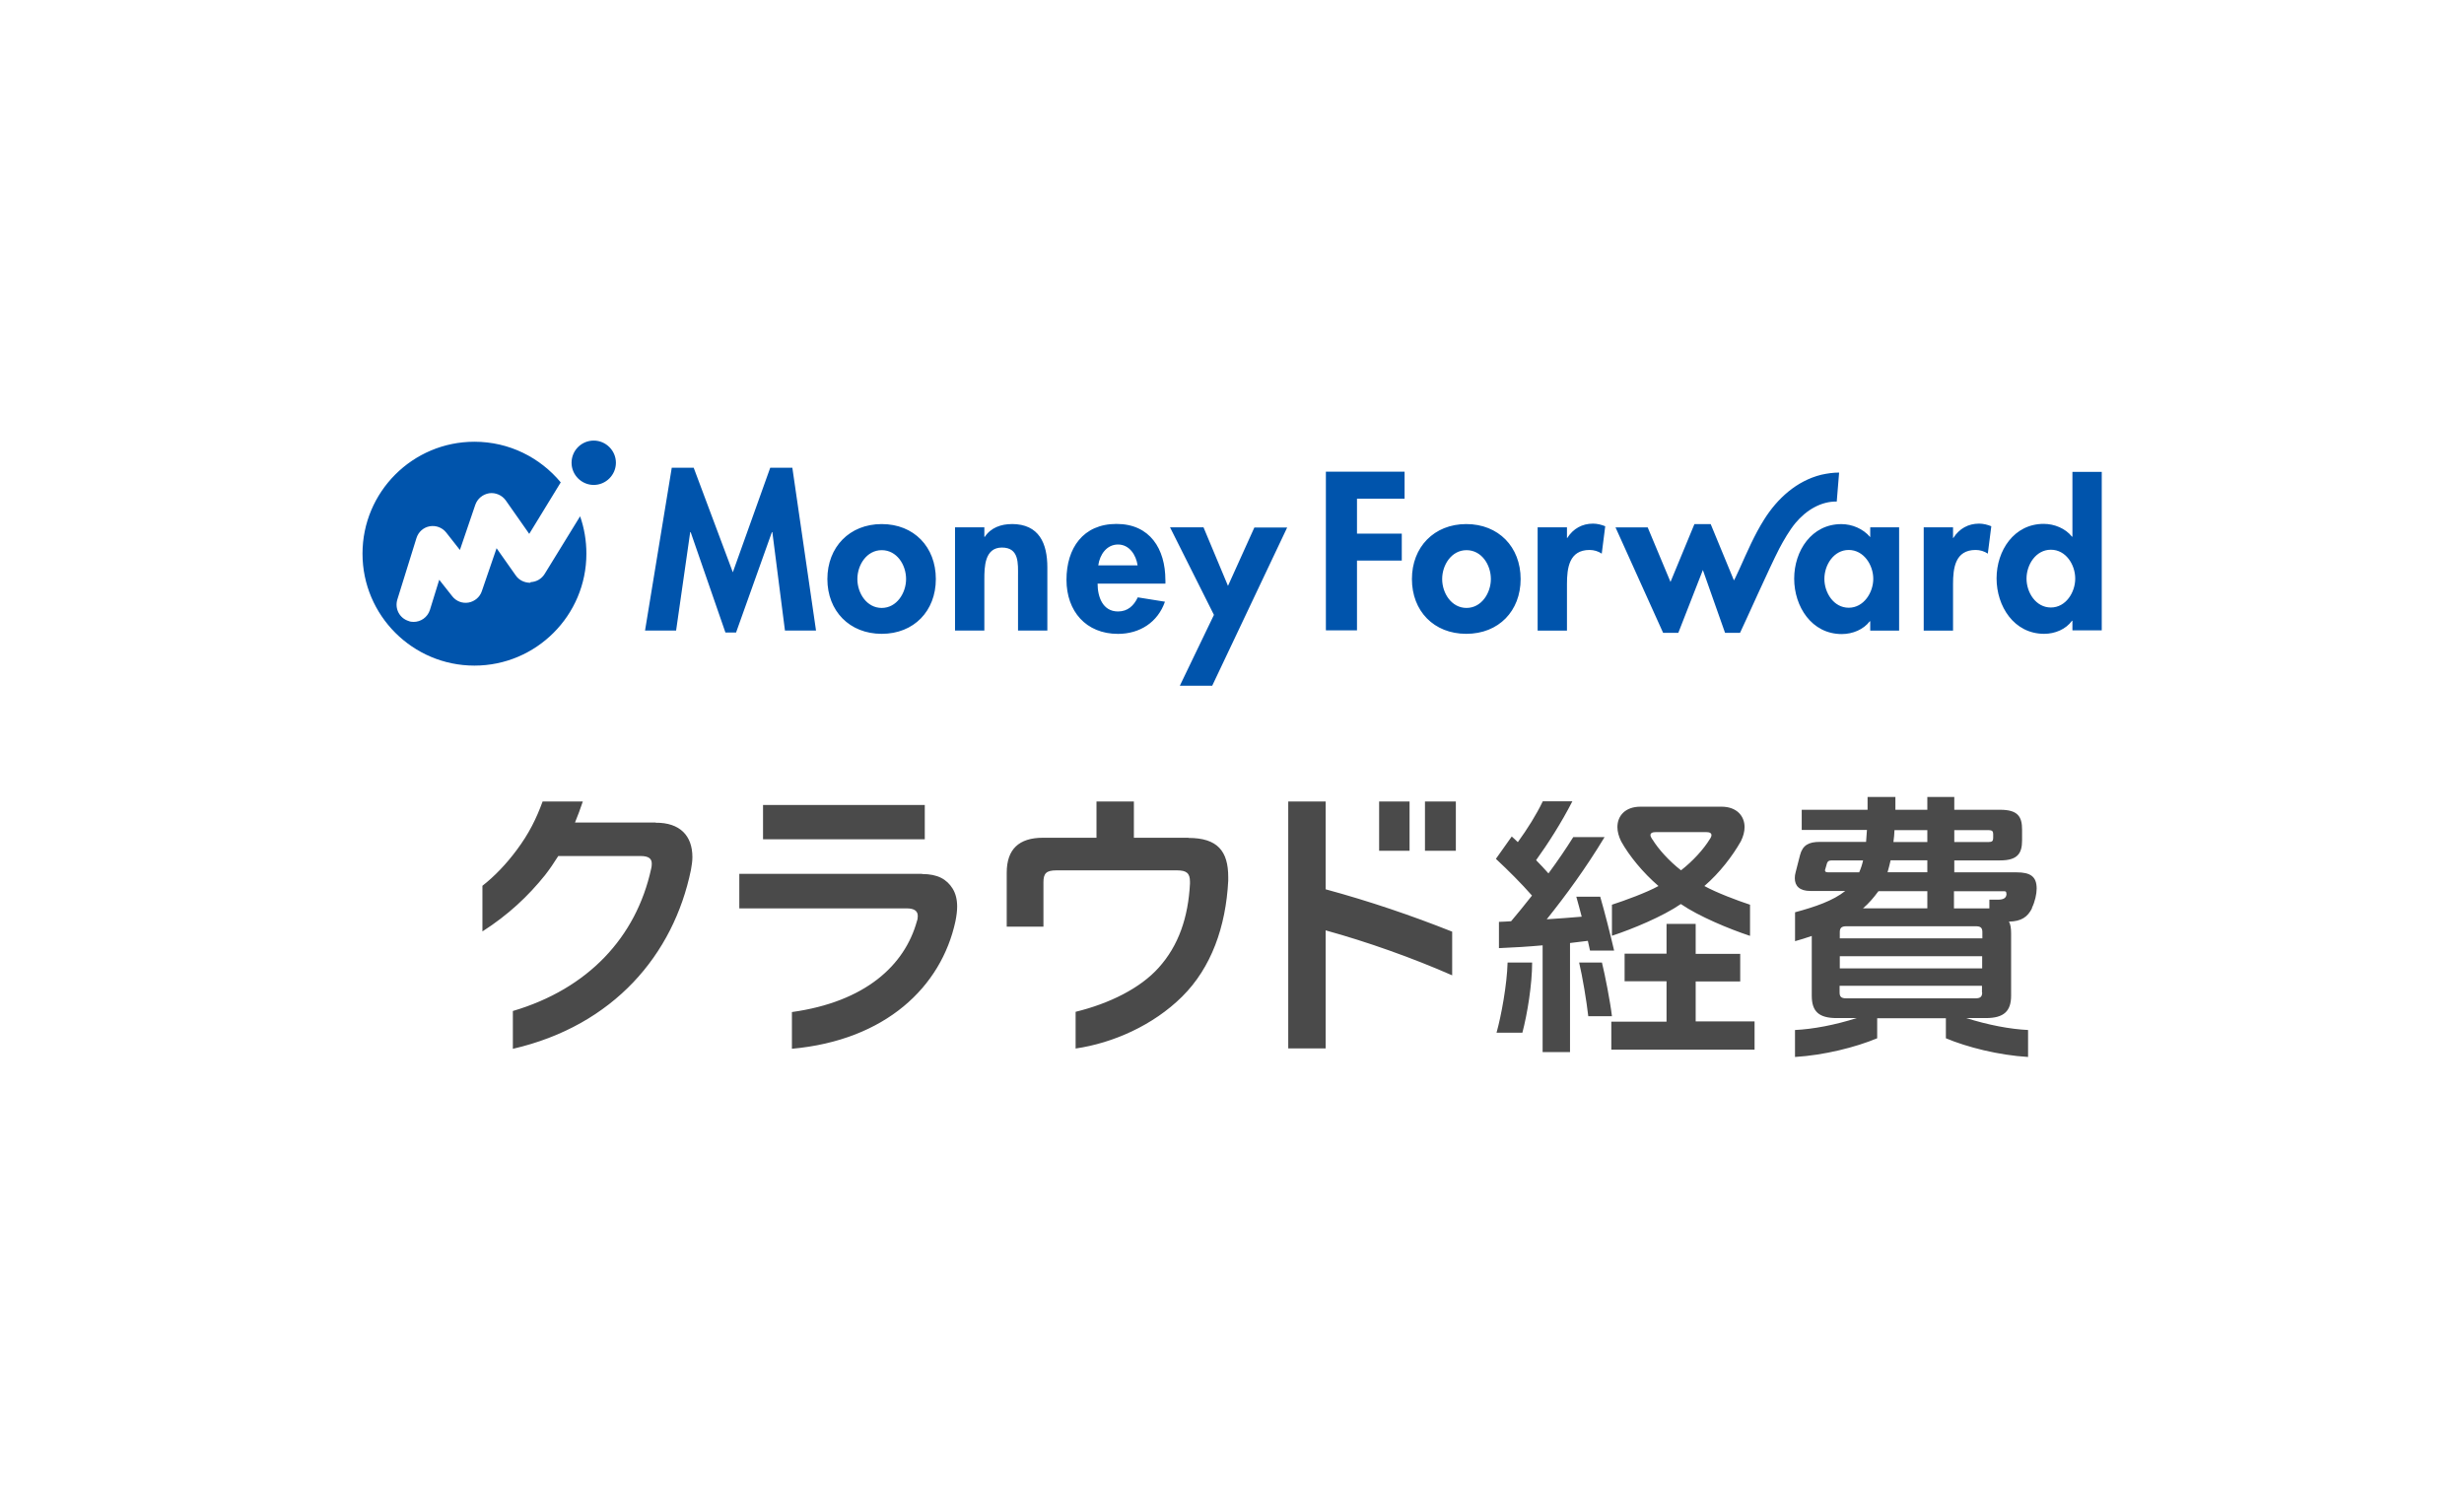 <?xml version="1.0" encoding="UTF-8"?><svg id="_レイヤー_2" xmlns="http://www.w3.org/2000/svg" width="510" height="310" viewBox="0 0 510 310"><defs><style>.cls-1{fill:#0054ac;}.cls-2{fill:#fff;}.cls-3{fill:#4a4a4a;}</style></defs><g id="logo"><g><rect class="cls-2" width="510" height="310"/><g id="_3_MoneyForwardME"><g id="MoneyForward"><path id="MoneyForward-2" class="cls-1" d="m164,96.82l4.9,33.7h-6.43l-2.61-20.38h-.09l-7.42,20.79h-2.2l-7.2-20.79h-.09l-2.92,20.38h-6.43l5.53-33.7h4.54l8.1,21.64,7.74-21.64h4.63-.04Zm29.7,23.04c0,6.61-4.54,11.34-11.2,11.34s-11.25-4.72-11.25-11.34,4.59-11.38,11.25-11.38,11.2,4.72,11.2,11.38Zm-6.16,0c0-2.97-1.93-5.98-5.04-5.98s-5.04,3.06-5.04,5.98,1.93,5.98,5.04,5.98,5.04-3.1,5.04-5.98Zm21.87-11.38c-2.16,0-4.32.72-5.58,2.65h-.09v-1.98h-6.07v21.37h6.07v-10.57c0-2.56.04-6.61,3.64-6.61s3.33,3.33,3.33,5.89v11.29h6.07v-13.05c0-4.95-1.66-9-7.38-9Zm31.81,11.61v.72h-14.04c0,2.7,1.03,5.76,4.23,5.76,2.02,0,3.28-1.21,4.09-2.92l5.62.9c-1.48,4.27-5.22,6.66-9.72,6.66-6.61,0-10.66-4.68-10.66-11.2s3.42-11.56,10.35-11.56,10.12,5.17,10.12,11.61v.04Zm-5.76-3.06c-.31-2.16-1.71-4.32-4.05-4.32s-3.78,2.07-4.09,4.32h8.14Zm18.72,4.27l-5.08-12.15h-6.93l9.09,18.13-7.06,14.67h6.7l15.52-32.76h-6.79l-5.49,12.15.04-.04Zm60.56-1.44c0,6.61-4.54,11.34-11.25,11.34s-11.25-4.72-11.25-11.34,4.59-11.38,11.25-11.38,11.25,4.72,11.25,11.38Zm-6.16,0c0-2.97-1.93-5.98-5.04-5.98s-5.04,3.06-5.04,5.98,1.93,5.98,5.04,5.98,5.04-3.1,5.04-5.98Zm15.84-8.5h-.09v-2.2h-6.07v21.37h6.07v-9.63c0-3.33.45-7.06,4.68-7.06.9,0,1.8.27,2.52.76l.72-5.67c-.76-.31-1.66-.54-2.52-.54-2.25,0-4.09,1.03-5.31,2.92v.04Zm62.68-2.2h5.98v21.37h-5.98v-1.93h-.09c-1.3,1.71-3.55,2.65-5.8,2.65-6.25,0-9.85-5.71-9.85-11.47s3.6-11.29,9.76-11.29c2.2,0,4.5.94,5.98,2.7v-2.02Zm.63,10.66c0-2.88-1.98-5.98-5.08-5.98s-5.04,3.1-5.04,5.98,1.93,5.98,5.04,5.98,5.08-3.15,5.08-5.98Zm16.6-8.46h-.09v-2.2h-6.07v21.37h6.07v-9.63c0-3.33.45-7.06,4.68-7.06.9,0,1.8.27,2.52.76l.72-5.67c-.76-.31-1.66-.54-2.52-.54-2.25,0-4.09,1.03-5.31,2.92v.04Zm30.69-13.68v32.8h-6.07v-1.98h-.09c-1.26,1.75-3.51,2.7-5.76,2.7-6.25,0-9.85-5.71-9.85-11.47s3.6-11.29,9.76-11.29c2.2,0,4.5.94,5.85,2.65h.09v-13.41s6.07,0,6.07,0Zm-5.49,22.09c0-2.88-1.93-5.98-5.04-5.98s-5.04,3.1-5.04,5.98,1.93,5.98,5.04,5.98,5.04-3.15,5.04-5.98Zm-155.05,10.71h6.39v-14.44h9.27v-5.58h-9.27v-7.24h9.85v-5.58h-16.29v32.8l.05.04Zm105.69-26.68l.49-5.98c-1.26,0-2.47.18-3.69.45-5.08,1.26-9.09,4.9-11.83,9.27-2.02,3.19-3.51,6.7-5.08,10.17l-.63,1.35c-.13.31-.31.67-.54,1.08l-4.81-11.65h-3.37l-4.95,11.97-4.72-11.29h-6.66l9.85,21.82h3.15l5.08-13,4.59,13h3.1l.09-.18c.9-1.84,5.98-13.27,8.05-17.28.9-1.71,2.11-3.78,3.33-5.26,2.25-2.7,5.35-4.54,8.64-4.45h-.09Zm-270.42,16.83c-1.21,0-2.34-.54-3.01-1.53l-3.96-5.62-3.06,8.91c-.4,1.21-1.48,2.11-2.74,2.34-1.3.22-2.56-.27-3.37-1.3l-2.7-3.42-1.93,6.25c-.49,1.53-1.89,2.47-3.37,2.47-.36,0-.72-.04-1.03-.18-1.89-.58-2.92-2.56-2.34-4.45l3.96-12.73c.4-1.26,1.44-2.2,2.74-2.43s2.61.27,3.42,1.3l2.83,3.6,3.19-9.36c.45-1.26,1.53-2.16,2.88-2.38,1.3-.18,2.65.4,3.42,1.48l4.86,6.93,6.52-10.66c-4.27-5.13-10.66-8.41-17.86-8.41-12.82,0-23.17,10.39-23.17,23.17s10.39,23.17,23.17,23.17,23.17-10.39,23.17-23.17c0-2.7-.45-5.31-1.3-7.74l-7.33,11.92c-.63,1.03-1.71,1.66-2.92,1.71l-.05.13Zm13.14-29.43c-2.56,0-4.59,2.07-4.59,4.59s2.07,4.59,4.59,4.59,4.59-2.07,4.59-4.59-2.07-4.59-4.59-4.59Z"/></g><path id="n-経費" class="cls-3" d="m420.56,187.94c.63-1.26.99-2.88.99-4,0-2.52-1.3-3.37-4.18-3.37h-12.87v-2.47h9.49c3.6,0,4.54-1.44,4.54-4.14v-2.25c0-2.7-.9-4.09-4.54-4.09h-9.49v-2.65h-5.58v2.65h-6.61v-2.65h-5.76v2.65h-13.63v4.18h13.5c-.05.81-.13,1.66-.18,2.47h-9.58c-2.29,0-3.55.67-4.09,2.74-.27,1.17-.63,2.34-.9,3.51-.13.45-.18.85-.18,1.26,0,1.62.99,2.65,3.24,2.65h7.2c-2.52,2.02-6.21,3.28-10.39,4.41v5.98c.85-.22,2.43-.72,3.46-1.08v12.37c0,3.24,1.44,4.63,5.17,4.63h4.14c-4.54,1.44-9.04,2.29-12.78,2.47v5.58c6.03-.36,12.6-2.02,17.01-3.87v-4.14h14.22v4.14c4.36,1.84,10.93,3.51,17.01,3.87v-5.58c-3.73-.18-8.23-1.03-12.78-2.47h4.05c3.73,0,5.22-1.44,5.22-4.63v-12.91c0-1.08-.13-1.89-.45-2.43,2.61-.04,3.87-.99,4.77-2.74v-.09Zm-16.06-16.11h7.06c.76,0,.99.22.99.81v.81c0,.63-.22.85-.99.85h-7.06v-2.47Zm-12.37,0h6.79v2.47h-7.02c.13-.81.18-1.66.22-2.47Zm-.81,6.25h7.6v2.47h-8.23c.22-.81.45-1.66.63-2.47Zm-2.65,6.57l.13-.18h10.12v3.55h-13.32c1.21-1.03,2.2-2.2,3.06-3.37Zm-10.35-4.09c-.4,0-.58-.13-.58-.4,0-.04,0-.13.05-.22l.36-1.26c.18-.45.4-.58,1.08-.58h6.39c-.18.85-.45,1.66-.81,2.47h-6.48Zm31.95,24.88c0,.9-.4,1.21-1.39,1.21h-26.73c-.99,0-1.39-.27-1.39-1.21v-1.39h29.47v1.39h.04Zm0-4.99h-29.47v-2.52h29.47v2.52Zm0-6.21h-29.47v-1.3c0-.9.4-1.21,1.39-1.21h26.73c.99,0,1.39.27,1.39,1.21v1.3h-.04Zm5.04-9.27c0,.9-.58,1.26-1.8,1.26h-1.75v1.8h-7.33v-3.55h10.17c.45,0,.67,0,.67.4v.13l.04-.05Zm-64.34,26.46h12.19v5.85h-29.65v-5.8h11.43v-8.37h-8.68v-5.71h8.68v-6.16h6.03v6.21h9.22v5.71h-9.22v8.32-.04Zm11.25-17.73v-6.43c-2.61-.85-7.02-2.52-9.45-3.87,3.19-2.74,5.85-6.25,7.56-9.27.49-.99.76-1.98.76-2.92,0-2.34-1.66-4.23-4.77-4.23h-16.78c-3.1,0-4.77,1.84-4.77,4.23,0,.94.27,1.89.76,2.92,1.66,3.01,4.54,6.52,7.74,9.27-2.43,1.35-6.97,3.01-9.63,3.87v6.43c4.23-1.39,10.53-4,14.26-6.57,3.73,2.56,10.03,5.17,14.26,6.57h.05Zm-20.25-19.98c-.22-.36-.36-.63-.36-.85,0-.4.36-.63,1.12-.63h10.39c.76,0,1.12.22,1.12.63,0,.22-.13.54-.36.85-1.26,2.07-3.51,4.54-5.94,6.43-2.43-1.89-4.68-4.36-5.94-6.43h-.04Zm-17.01,21.42v22.63h-5.67v-22.09c-2.92.27-5.94.45-9.04.58v-5.44c.81,0,1.66-.09,2.52-.13,1.39-1.66,2.88-3.46,4.32-5.31-2.16-2.47-4.86-5.17-7.47-7.6,1.03-1.44,3.28-4.63,3.28-4.63.4.36.85.76,1.26,1.17,1.98-2.74,3.78-5.58,5.17-8.46h6.12c-2.25,4.41-5.08,8.82-7.51,12.19.9.9,1.75,1.84,2.56,2.74,1.89-2.56,3.64-5.13,5.13-7.51h6.48c-3.91,6.48-8.01,12.06-11.97,17.01,2.47-.13,4.86-.36,7.24-.54-.36-1.44-.76-2.83-1.12-4.14h4.95c.94,3.24,2.07,7.69,2.88,11.16h-4.99c-.13-.63-.31-1.35-.45-2.02-1.21.13-2.47.31-3.69.45v-.05Zm8.68,15.21h-4.9c-.36-3.19-1.21-8.23-1.89-11.11h4.72c.63,2.56,1.71,8.05,2.07,11.11Zm-21.6-11.11h5.08c0,4.54-.99,10.62-2.02,14.53h-5.35c.99-3.55,2.16-9.9,2.29-14.53Zm-20.29-33.34h-6.3v10.21h6.3v-10.21Zm-100.34.72h-33.48v7.11h33.48v-7.11Zm82.97-.72h-7.74v51.11h7.74v-24.43c8.64,2.38,18,5.71,26.19,9.31v-9.04c-8.37-3.33-17.1-6.3-26.19-8.77v-18.18Zm20.56,0v10.21h6.39v-10.21h-6.39Zm-48.91,7.51h-11.34v-7.51h-7.74v7.51h-11.07c-4.99,0-7.51,2.38-7.51,7.24v11.16h7.6v-9.18c0-1.84.58-2.47,2.7-2.47h24.93c1.98,0,2.7.58,2.7,2.34v.4c-.36,6.97-2.34,12.82-6.48,17.41-3.78,4.23-10.17,7.42-17.19,9.13v7.6c7.69-1.12,16.02-4.77,22.05-10.75,6.03-5.98,9.04-14.44,9.54-23.98v-.76c0-5.35-2.2-8.1-8.23-8.1l.05-.04Zm-55.21,7.47h-37.8v7.15h34.65c1.62,0,2.29.58,2.29,1.57,0,.36-.04.72-.18,1.08-2.52,9.13-10.66,16.69-25.87,18.81v7.6c19.39-1.75,30.91-12.82,33.84-26.37.22-1.08.36-2.16.36-3.06,0-1.48-.31-2.7-.94-3.73-1.21-1.93-3.1-3.01-6.3-3.01l-.04-.04Zm-55.16-10.62h-16.65c.58-1.39,1.12-2.88,1.62-4.36h-8.32c-1.3,3.55-2.83,6.66-5.35,10.03-2.16,2.92-4.63,5.49-7.11,7.42v9.45c5.35-3.42,9.49-7.33,12.96-11.65.94-1.21,1.84-2.52,2.74-3.96h17.01c1.75,0,2.38.58,2.34,1.66,0,.36-.04.63-.13.99-3.1,14.17-13.05,24.84-28.62,29.43v7.83h0c20.88-4.81,33.25-19.53,36.85-36.99.18-.99.31-1.84.31-2.7,0-4.41-2.56-7.15-7.6-7.11l-.04-.04Z"/></g></g></g></svg>